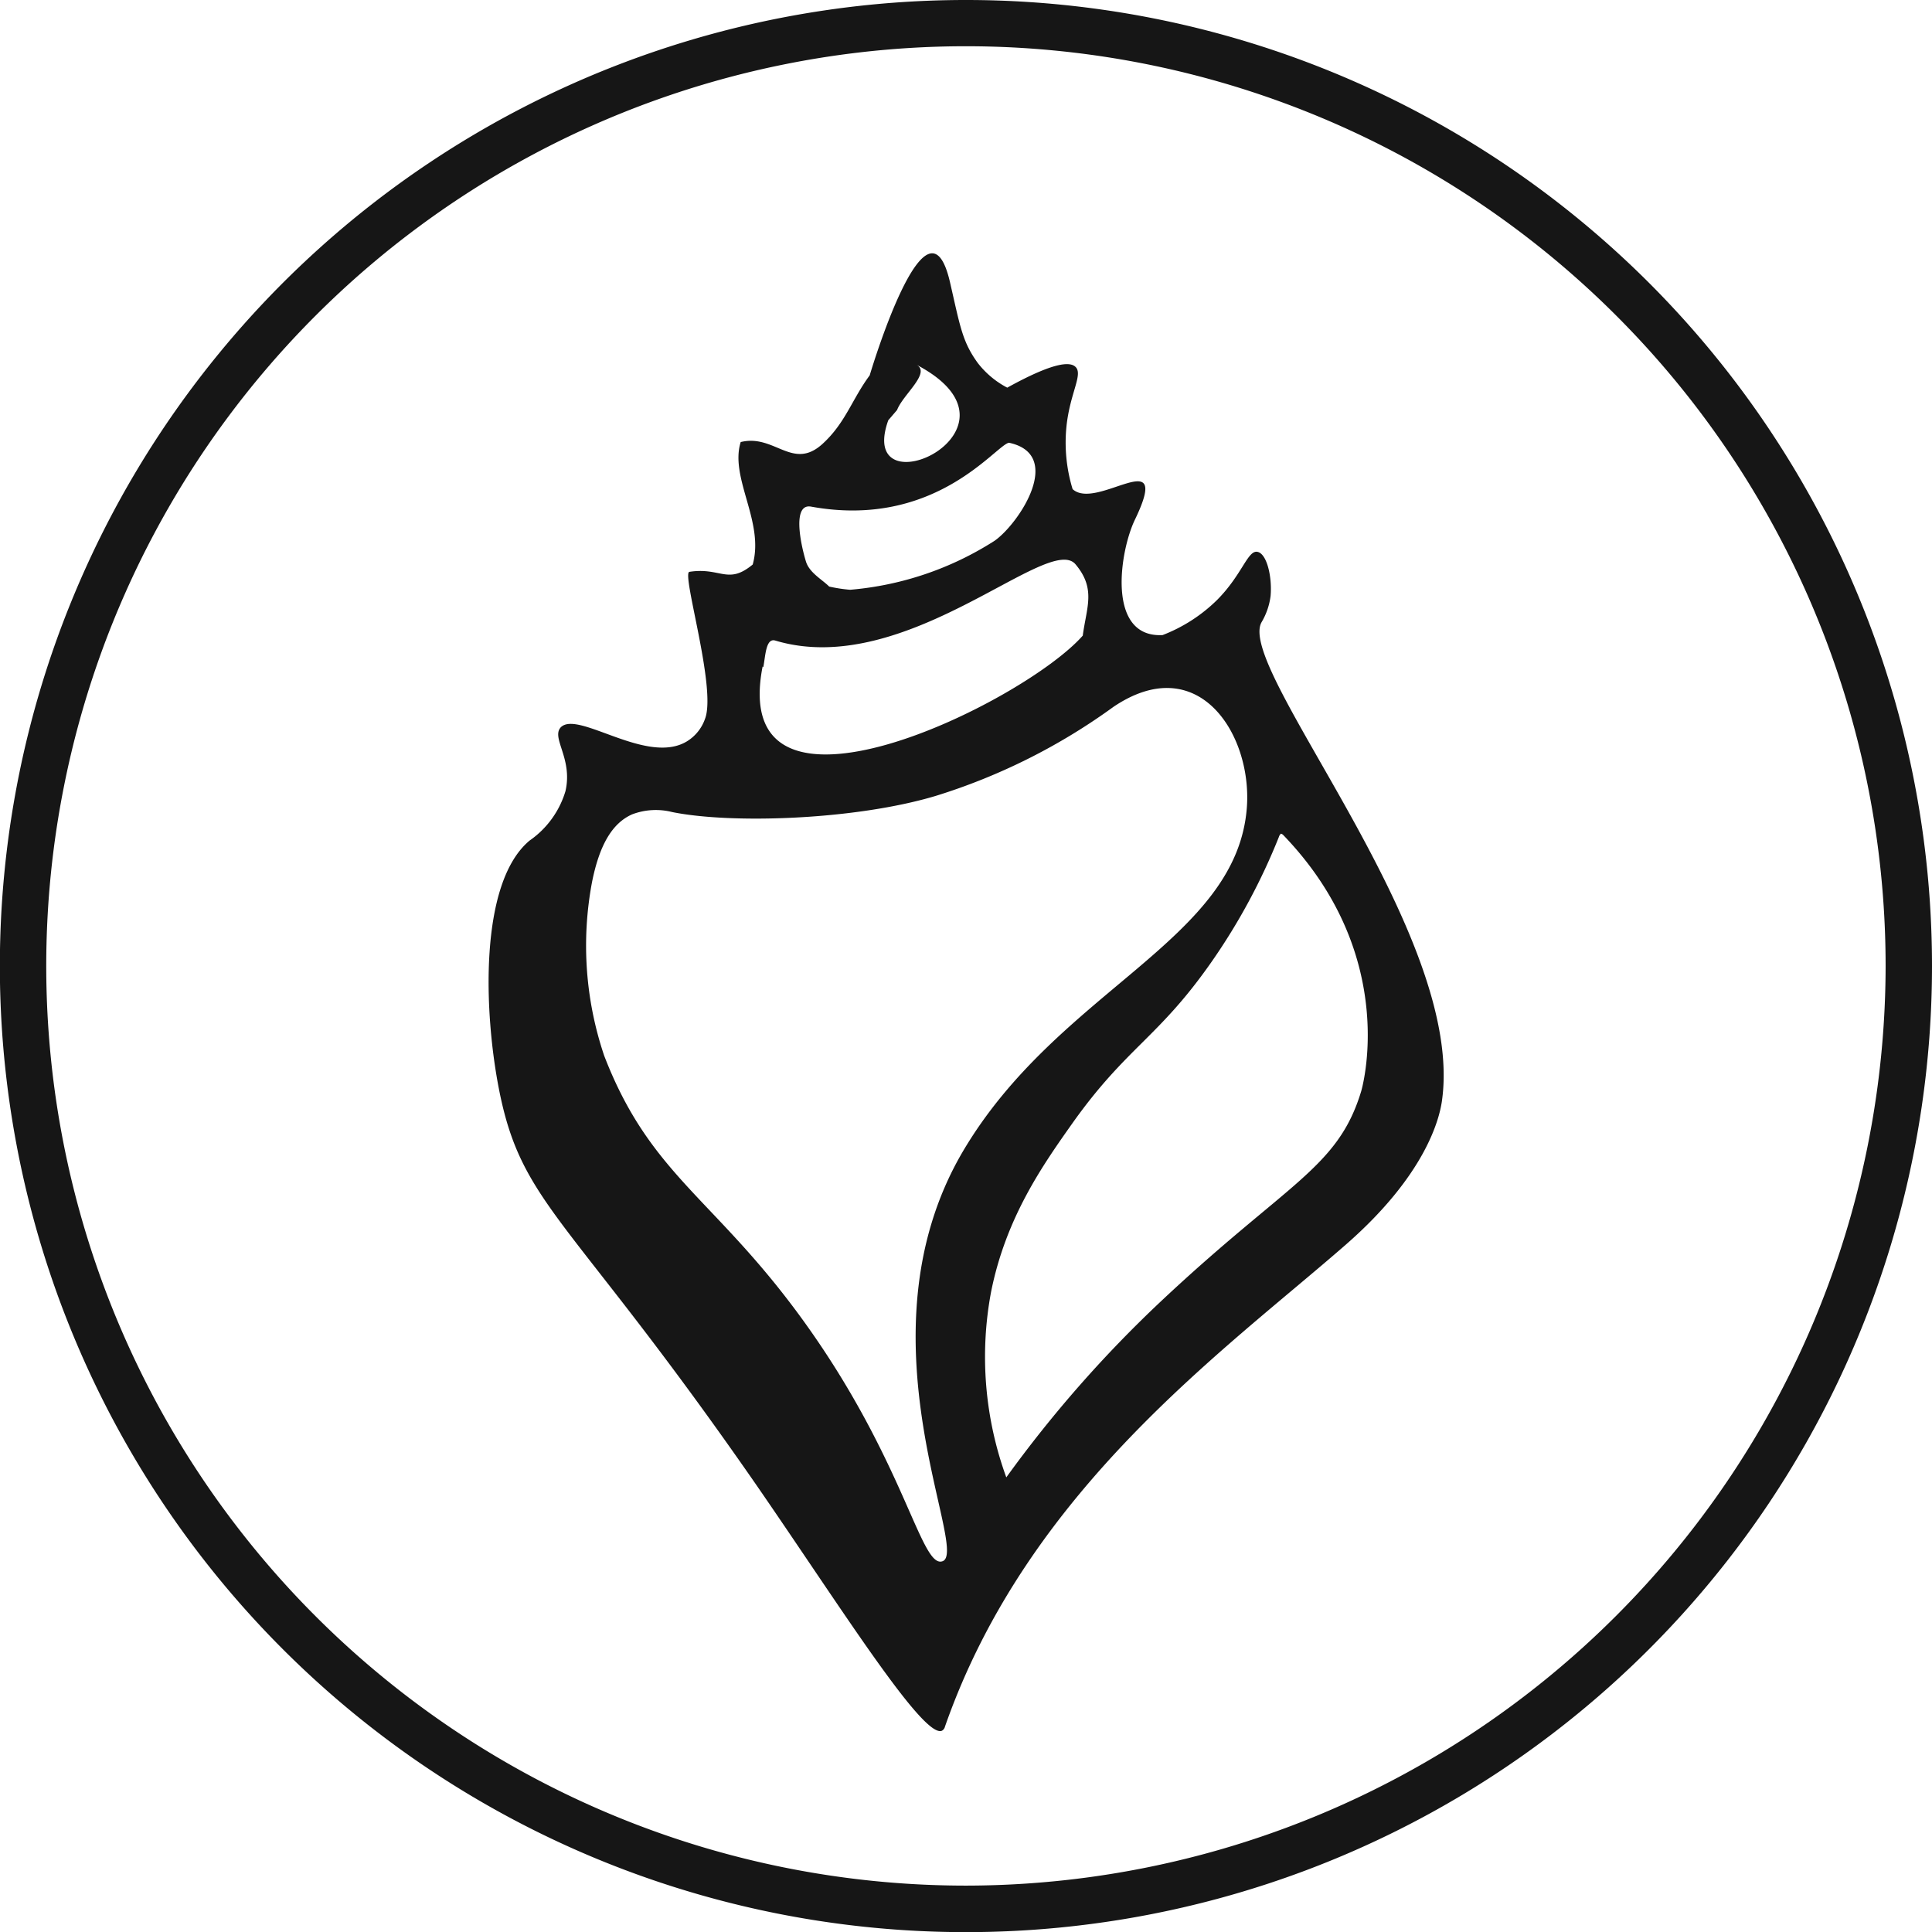 <svg xmlns="http://www.w3.org/2000/svg" viewBox="0 0 144.53 144.53"><defs><style>.cls-1,.cls-2{fill:#161616;}.cls-1{fill-rule:evenodd;}</style></defs><g id="Layer_2" data-name="Layer 2"><g id="Layer_11" data-name="Layer 11"><path class="cls-1" d="M80.45,27.44c.6.56-.41,1.95-.67,4.47a11.93,11.93,0,0,0,.46,4.68c1.81,1.67,7.5-3.6,4.66,2.29-1.14,2.36-2.14,8.85,2.07,8.63a11.91,11.91,0,0,0,4.08-2.63c1.87-1.88,2.28-3.71,3-3.6s1.13,1.88,1,3.31a5.11,5.11,0,0,1-.67,1.95c-2,3.48,15.34,23.32,13.48,35.88-.2,1.32-1.23,5.49-7.17,10.68-9.16,8-23.81,18.35-30,36.07a.47.47,0,0,1-.22.3c-1.39.64-7.51-9.14-13.86-18.34C42.66,91,39.09,90.25,37.36,81.65c-1.18-5.88-1.54-15.6,2.26-18.77a6.9,6.9,0,0,0,2.68-3.69c.57-2.46-1.1-4-.34-4.79,1.3-1.27,6.42,2.86,9.41,1.07a3.21,3.21,0,0,0,1.37-1.69c.88-2.26-1.74-10.78-1.18-11,2.36-.37,2.88,1,4.75-.55.89-3.2-1.74-6.47-.9-9.16,2.54-.63,3.89,2.19,6.14.12,1.7-1.56,2.18-3.31,3.51-5.11.32-1.06,4.33-14.16,6-7,.76,3.29.91,4.46,2.09,6.08A6.74,6.74,0,0,0,75.35,29C78.88,27.05,80.05,27.06,80.45,27.44Zm-14,4c-2.5,7,11.39.71,2.1-4.16,1.13.6-1,2.23-1.44,3.39M60.29,42c.25.84,1.21,1.35,1.74,1.88a11.37,11.37,0,0,0,1.57.24,23.74,23.74,0,0,0,10.81-3.67c1.84-1.3,5.22-6.44,1.07-7.33-1,.18-5.49,6.47-14.8,4.78-1.41-.26-.81,2.72-.39,4.1m-3.24,7.86C54.41,63.42,76.53,52.63,81,47.55c.28-2.12,1-3.49-.53-5.32-2-2.46-12.66,8.63-22.47,5.69-.71-.21-.73,1.11-.9,2M72,86.19C79.16,74,92.58,70.41,93.28,60.34c.37-5.44-3.65-11.75-10-7.45A45.48,45.48,0,0,1,70,59.54c-6,1.8-15.25,2.11-19.71,1.21a5,5,0,0,0-3,.17c-1.51.67-2.45,2.32-3,5.06a25.7,25.7,0,0,0,.91,13c3.51,9.1,8.38,10.66,15.17,20.2,7.25,10.18,8.51,18,10.08,17.63C72.74,116.35,63.88,100.09,72,86.19ZM96,62.47c-.11-.11-.19-.1-.19-.1s-.11.13-.13.22a46.27,46.27,0,0,1-5,9.3c-4,5.75-6.36,6.39-10.42,12.09-2.22,3.14-5,7.06-6.12,12.67a26.34,26.34,0,0,0,1.14,13.87A92.12,92.12,0,0,1,86.89,97.31c9.45-8.87,13.2-9.92,14.94-15.68C101.83,81.63,104.83,71.63,96,62.47Z"></path><path class="cls-2" d="M72.27,0a72.27,72.27,0,1,0,72.26,72.27A72.26,72.26,0,0,0,72.27,0Zm0,141.06a68.8,68.8,0,1,1,68.79-68.79A68.87,68.87,0,0,1,72.27,141.06Z"></path></g></g></svg>